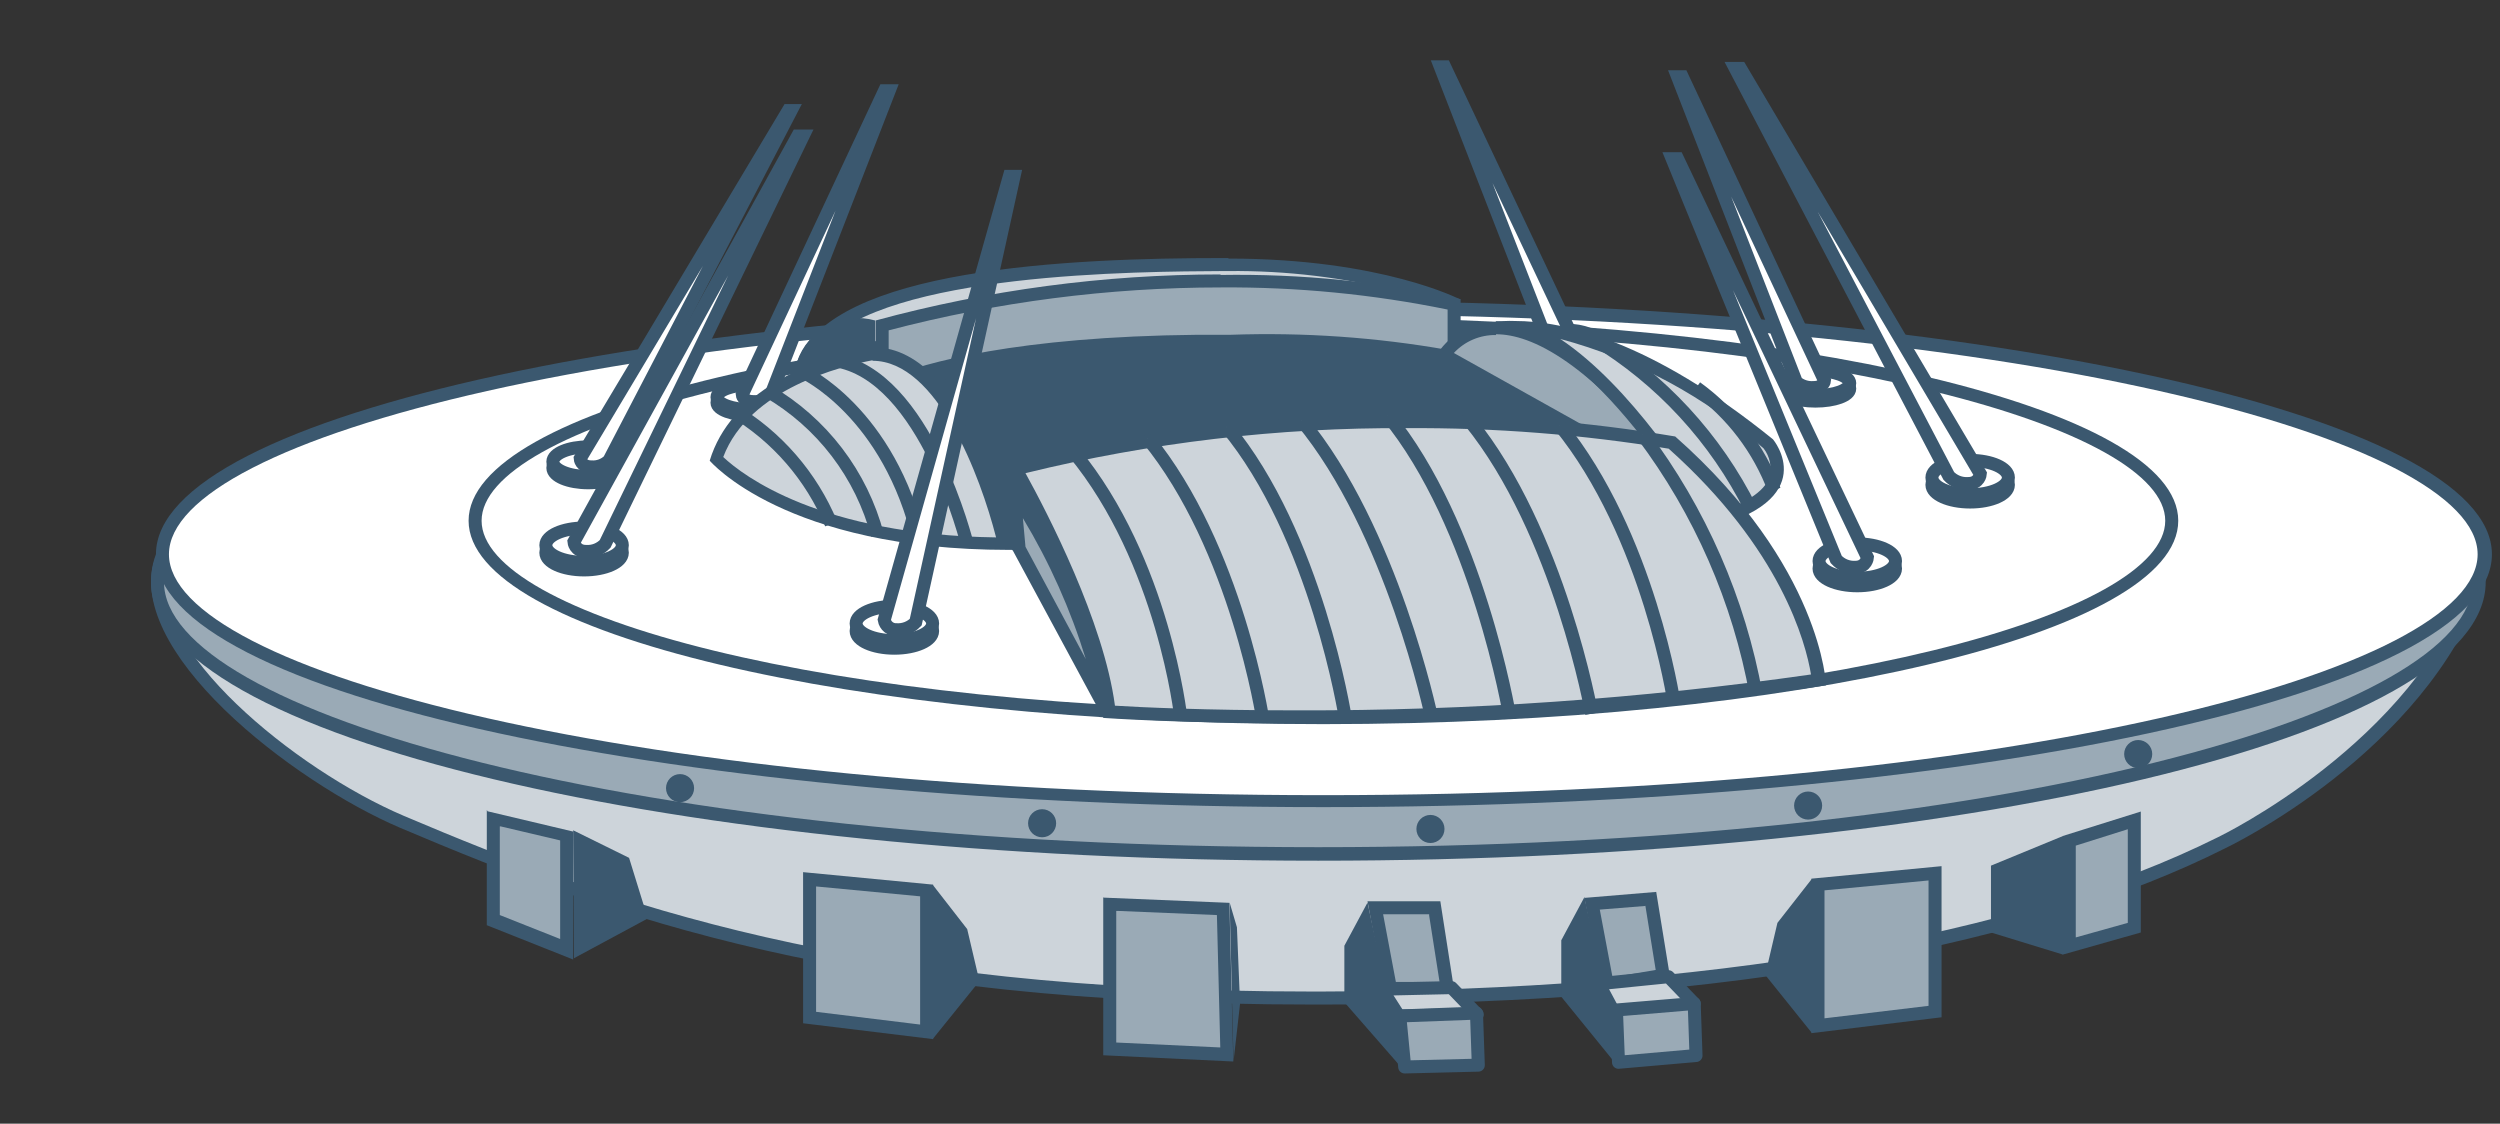 <?xml version="1.0" encoding="UTF-8"?> <svg xmlns="http://www.w3.org/2000/svg" viewBox="0 0 376 169" fill="none"><rect x="0" y="0" width="376" height="169" fill="#333333" stroke="none"/><g clip-path="url(#clip0_2101_3573)"><path d="M197.34 150.105C128.724 150.105 92.186 137.039 60.617 123.504C45.752 117.206 19.854 97.802 24.158 84.384C34.916 83.602 175.276 74.605 274.21 74.605C349.827 74.605 369.582 79.847 372.79 84.228C372.995 84.467 373.135 84.754 373.195 85.062C373.257 85.37 373.24 85.689 373.142 85.988C373.022 86.439 372.88 86.882 372.712 87.318C364.105 112.394 334.493 126.438 334.18 126.79C304.017 141.851 257.27 149.949 199.022 150.262L197.34 150.105Z" fill="#CDD4DA"></path><path d="M274.21 75.582C353.387 75.582 369.467 81.372 372.01 84.775C372.105 84.913 372.158 85.077 372.158 85.244C372.158 85.412 372.105 85.576 372.01 85.714C372.01 86.144 371.735 86.574 371.618 87.005C363.13 111.689 333.868 125.772 333.555 125.929C303.51 140.911 256.92 148.97 198.827 149.126H197.145C128.726 149.126 92.266 136.1 60.775 122.721C44.227 115.679 22.047 97.371 24.941 85.206C39.924 84.384 177.038 75.582 274.21 75.582ZM274.21 73.626C170.544 73.626 23.455 83.367 23.455 83.367C17.978 97.606 44.11 117.674 60.227 124.521C92.188 138.095 128.373 151.083 197.341 151.083H199.024C261.615 151.083 306.64 141.655 334.613 127.611C334.613 127.611 364.812 113.371 373.73 87.592C373.73 87.161 374.043 86.692 374.16 86.261C377.095 76.677 332.538 73.587 274.29 73.587L274.21 73.626Z" fill="#3B586F"></path><path d="M198.28 128.471C102.006 128.471 23.689 110.125 23.689 87.553C23.689 64.981 101.928 46.673 198.28 46.673C294.63 46.673 372.87 65.02 372.87 87.553C372.87 110.085 294.553 128.471 198.28 128.471Z" fill="#9AAAB6"></path><path d="M198.28 47.651C302.142 47.651 371.892 68.306 371.892 87.553C371.892 106.8 302.142 127.416 198.28 127.416C94.417 127.416 24.667 106.839 24.667 87.553C24.667 68.267 94.417 47.651 198.28 47.651ZM198.28 45.695C101.302 45.695 22.711 64.433 22.711 87.553C22.711 110.673 101.302 129.45 198.28 129.45C295.257 129.45 373.848 110.712 373.848 87.553C373.848 64.394 295.257 45.695 198.28 45.695Z" fill="#3B586F"></path><path d="M199.023 120.413C104.393 120.413 24.433 103.435 24.433 83.366C24.433 63.298 104.393 46.32 199.023 46.32C293.652 46.32 373.613 63.298 373.613 83.366C373.613 103.435 293.652 120.413 199.023 120.413Z" fill="white"></path><path d="M199.022 47.299C302.885 47.299 372.635 65.959 372.635 83.367C372.635 100.775 302.885 119.592 199.022 119.592C95.16 119.592 25.41 100.775 25.41 83.367C25.41 65.959 95.16 47.299 199.022 47.299ZM199.022 45.343C102.046 45.265 23.454 62.36 23.454 83.367C23.454 104.374 102.046 121.391 199.022 121.391C296 121.391 374.785 104.374 374.785 83.367C374.785 62.36 296 45.265 199.022 45.265V45.343Z" fill="#3B586F"></path><path d="M199.023 107.856C129.859 107.856 71.454 94.32 71.454 78.242C71.454 62.164 129.859 48.668 199.023 48.668C268.185 48.668 326.63 62.203 326.63 78.242C326.63 94.281 268.185 107.856 199.023 107.856Z" fill="white"></path><path d="M199.023 49.724C274.757 49.724 325.652 64.511 325.652 78.32C325.652 92.129 274.798 106.955 199.023 106.955C123.248 106.955 72.432 92.207 72.432 78.32C72.432 64.433 123.287 49.724 199.023 49.724ZM199.023 47.767C128.021 47.767 70.476 61.459 70.476 78.32C70.476 95.181 128.021 108.911 199.023 108.911C270.025 108.911 327.608 95.219 327.608 78.32C327.608 61.42 270.025 47.767 199.023 47.767Z" fill="#3B586F"></path><path d="M129.429 56.531L152.314 82.779L250.463 70.535L215.139 50.193L148.167 50.545L129.429 56.531Z" fill="#3B586F"></path><path d="M121.489 53.089C129.312 39.906 170.348 39.71 184.079 39.632H184.667C195.141 39.429 205.575 40.99 215.531 44.248L121.489 53.089Z" fill="#CDD4DA"></path><path d="M184.744 40.766C193.476 40.679 202.181 41.731 210.641 43.895L123.561 52.071C133.38 41 171.091 40.844 184.157 40.766H184.744ZM184.744 38.809H184.157C160.685 38.809 125.087 40.374 119.884 54.458L219.678 45.069C219.678 45.069 207.942 38.888 184.744 38.888V38.809Z" fill="#3B586F"></path><path d="M132.676 48.941C149.265 44.512 166.361 42.263 183.531 42.252C195.361 42.127 207.168 43.308 218.738 45.773V53.949C215.688 52.853 207.394 51.328 185.174 51.328H180.167C150.28 51.641 136.862 56.335 132.676 58.213V48.941Z" fill="#9AAAB6"></path><path d="M183.57 43.23C195.039 43.144 206.485 44.258 217.721 46.556V52.619C206.968 50.726 196.047 49.966 185.135 50.35H180.167C152.783 50.624 139.131 54.575 133.654 56.766V49.685C149.948 45.408 166.724 43.239 183.57 43.23ZM183.57 41.275C166.05 41.279 148.607 43.608 131.697 48.199V59.934C131.697 59.934 143.434 52.776 180.167 52.423H185.135C217.135 52.423 219.677 55.631 219.677 55.631V44.991C207.825 42.373 195.707 41.152 183.57 41.353V41.275Z" fill="#3B586F"></path><path d="M119.884 54.38C120.674 52.041 122.332 50.095 124.517 48.945C126.701 47.794 129.244 47.527 131.62 48.199V59.935C128.308 57.017 124.24 55.091 119.884 54.38Z" fill="#3B586F"></path><path d="M88.47 72.609C91.408 72.609 93.79 71.611 93.79 70.379C93.79 69.148 91.408 68.15 88.47 68.15C85.532 68.15 83.15 69.148 83.15 70.379C83.15 71.611 85.532 72.609 88.47 72.609Z" fill="white" stroke="#3B586F" stroke-width="1.956" stroke-miterlimit="10"></path><path d="M88.47 71.671C91.408 71.671 93.79 70.672 93.79 69.441C93.79 68.209 91.408 67.211 88.47 67.211C85.532 67.211 83.15 68.209 83.15 69.441C83.15 70.672 85.532 71.671 88.47 71.671Z" fill="white" stroke="#3B586F" stroke-width="1.956" stroke-miterlimit="10"></path><path d="M118.984 16.629L91.601 69.245C91.252 69.587 90.835 69.852 90.376 70.02C89.917 70.189 89.428 70.258 88.94 70.222C87.336 70.222 87.258 68.971 87.258 68.971L118.553 16.629H118.984Z" fill="white" stroke="#3B586F" stroke-width="1.956" stroke-miterlimit="10"></path><path d="M87.846 85.715C91.022 85.715 93.597 84.558 93.597 83.132C93.597 81.707 91.022 80.551 87.846 80.551C84.67 80.551 82.096 81.707 82.096 83.132C82.096 84.558 84.67 85.715 87.846 85.715Z" fill="white" stroke="#3B586F" stroke-width="1.956" stroke-miterlimit="10"></path><path d="M87.846 84.58C91.022 84.58 93.597 83.424 93.597 81.998C93.597 80.572 91.022 79.416 87.846 79.416C84.67 79.416 82.096 80.572 82.096 81.998C82.096 83.424 84.67 84.58 87.846 84.58Z" fill="white" stroke="#3B586F" stroke-width="1.956" stroke-miterlimit="10"></path><path d="M120.782 20.463L91.013 81.802C90.649 82.188 90.204 82.49 89.711 82.686C89.217 82.882 88.687 82.968 88.157 82.936C86.436 82.936 86.318 81.489 86.318 81.489L119.962 20.463H120.782Z" fill="white" stroke="#3B586F" stroke-width="1.956" stroke-miterlimit="10"></path><path d="M112.999 62.437C115.85 62.437 118.162 61.596 118.162 60.559C118.162 59.523 115.85 58.682 112.999 58.682C110.147 58.682 107.835 59.523 107.835 60.559C107.835 61.596 110.147 62.437 112.999 62.437Z" fill="white" stroke="#3B586F" stroke-width="1.956" stroke-miterlimit="10"></path><path d="M112.999 61.617C115.85 61.617 118.162 60.776 118.162 59.739C118.162 58.702 115.85 57.861 112.999 57.861C110.147 57.861 107.835 58.702 107.835 59.739C107.835 60.776 110.147 61.617 112.999 61.617Z" fill="white" stroke="#3B586F" stroke-width="1.956" stroke-miterlimit="10"></path><path d="M133.732 13.655L115.855 59.581C115.132 60.178 114.207 60.472 113.273 60.403C111.708 60.403 111.63 59.347 111.63 59.347L133.028 13.655H133.732Z" fill="white" stroke="#3B586F" stroke-width="1.956" stroke-miterlimit="10"></path><path d="M273.038 60.325C275.887 60.325 278.2 59.484 278.2 58.447C278.2 57.41 275.887 56.569 273.038 56.569C270.185 56.569 267.873 57.41 267.873 58.447C267.873 59.484 270.185 60.325 273.038 60.325Z" fill="white" stroke="#3B586F" stroke-width="1.956" stroke-miterlimit="10"></path><path d="M273.038 59.504C275.887 59.504 278.2 58.663 278.2 57.626C278.2 56.589 275.887 55.748 273.038 55.748C270.185 55.748 267.873 56.589 267.873 57.626C267.873 58.663 270.185 59.504 273.038 59.504Z" fill="white" stroke="#3B586F" stroke-width="1.956" stroke-miterlimit="10"></path><path d="M252.303 11.543L270.18 57.469C270.902 58.065 271.827 58.359 272.762 58.291C274.327 58.291 274.405 57.234 274.405 57.234L253.007 11.543H252.303Z" fill="white" stroke="#3B586F" stroke-width="1.956" stroke-miterlimit="10"></path><path d="M279.335 88.1C282.51 88.1 285.085 86.944 285.085 85.518C285.085 84.092 282.51 82.936 279.335 82.936C276.16 82.936 273.585 84.092 273.585 85.518C273.585 86.944 276.16 88.1 279.335 88.1Z" fill="white" stroke="#3B586F" stroke-width="1.956" stroke-miterlimit="10"></path><path d="M279.335 86.967C282.51 86.967 285.085 85.811 285.085 84.385C285.085 82.959 282.51 81.803 279.335 81.803C276.16 81.803 273.585 82.959 273.585 84.385C273.585 85.811 276.16 86.967 279.335 86.967Z" fill="white" stroke="#3B586F" stroke-width="1.956" stroke-miterlimit="10"></path><path d="M251.482 23.866L276.168 84.149C276.527 84.543 276.97 84.852 277.462 85.054C277.957 85.257 278.49 85.349 279.022 85.323C280.743 85.323 280.86 83.836 280.86 83.836L252.303 23.866H251.482Z" fill="white" stroke="#3B586F" stroke-width="1.956" stroke-miterlimit="10"></path><path d="M296.312 75.504C299.488 75.504 302.062 74.348 302.062 72.922C302.062 71.496 299.488 70.34 296.312 70.34C293.135 70.34 290.562 71.496 290.562 72.922C290.562 74.348 293.135 75.504 296.312 75.504Z" fill="white" stroke="#3B586F" stroke-width="1.956" stroke-miterlimit="10"></path><path d="M296.312 74.408C299.488 74.408 302.062 73.252 302.062 71.826C302.062 70.4 299.488 69.244 296.312 69.244C293.135 69.244 290.562 70.4 290.562 71.826C290.562 73.252 293.135 74.408 296.312 74.408Z" fill="white" stroke="#3B586F" stroke-width="1.956" stroke-miterlimit="10"></path><path d="M260.988 10.292L293.105 71.592C293.478 71.981 293.928 72.284 294.428 72.481C294.928 72.677 295.465 72.76 296 72.727C297.723 72.727 297.84 71.279 297.84 71.279L261.772 10.292H260.988Z" fill="white" stroke="#3B586F" stroke-width="1.956" stroke-miterlimit="10"></path><path d="M235.442 54.575C238.143 54.575 240.332 53.664 240.332 52.541C240.332 51.418 238.143 50.507 235.442 50.507C232.742 50.507 230.553 51.418 230.553 52.541C230.553 53.664 232.742 54.575 235.442 54.575Z" fill="white" stroke="#3B586F" stroke-width="1.956" stroke-miterlimit="10"></path><path d="M235.442 53.715C238.143 53.715 240.332 52.804 240.332 51.681C240.332 50.557 238.143 49.647 235.442 49.647C232.742 49.647 230.553 50.557 230.553 51.681C230.553 52.804 232.742 53.715 235.442 53.715Z" fill="white" stroke="#3B586F" stroke-width="1.956" stroke-miterlimit="10"></path><path d="M216.626 10.057L232.744 51.484C233.065 51.803 233.451 52.05 233.876 52.205C234.302 52.36 234.756 52.421 235.208 52.384C236.695 52.384 236.773 51.249 236.773 51.249L217.291 10.057H216.626Z" fill="white" stroke="#3B586F" stroke-width="1.956" stroke-miterlimit="10"></path><path d="M151.062 81.802C121.84 81.802 109.791 71.24 107.64 69.088C111.552 57.665 126.613 54.105 131.112 53.44C143.317 53.284 149.694 76.286 151.062 81.802Z" fill="#CDD4DA"></path><path d="M131.229 54.262C140.97 54.262 147.464 71.67 149.81 80.824C123.444 80.472 111.708 71.513 108.774 68.736C112.686 58.408 126.691 55.044 131.229 54.184M131.229 52.227C121.605 53.988 109.869 58.956 106.74 69.284C106.74 69.284 118.046 82.702 151.688 82.702H152.51C152.51 82.702 146.016 52.227 131.386 52.227H131.229Z" fill="#3B586F"></path><path d="M217.174 53.284C218.063 52.046 219.24 51.043 220.602 50.361C221.966 49.68 223.474 49.34 224.998 49.372C230.827 49.372 240.88 53.988 256.295 75.426L217.174 53.284Z" fill="#9AAAB6"></path><path d="M224.998 50.272C230.201 50.272 239.12 54.184 252.89 72.218L218.661 53.088C219.469 52.218 220.45 51.528 221.542 51.063C222.634 50.598 223.811 50.368 224.998 50.389M224.998 48.433C223.137 48.428 221.309 48.917 219.701 49.852C218.091 50.788 216.761 52.134 215.845 53.753L259.775 78.32C242.954 54.184 231.845 48.316 224.959 48.316L224.998 48.433Z" fill="#3B586F"></path><path d="M256.803 78.516C254.495 74.604 242.406 54.458 229.418 49.294C237.243 49.724 249.292 53.206 265.995 66.82C266.548 67.552 266.933 68.4 267.115 69.301C267.298 70.201 267.275 71.132 267.05 72.022C266.152 74.761 262.63 76.99 256.803 78.516Z" fill="#CDD4DA"></path><path d="M234.659 50.976C245.996 54.017 256.47 59.656 265.25 67.445C265.71 68.044 266.03 68.737 266.185 69.475C266.34 70.213 266.33 70.977 266.15 71.71C265.408 73.978 262.238 75.974 257.27 77.382C254.572 72.844 245.339 58.096 234.659 50.976ZM227.852 48.277C225.534 48.179 223.218 48.552 221.046 49.372C221.892 49.173 222.758 49.068 223.628 49.059C239.275 49.059 256.293 79.651 256.293 79.651C274.365 75.269 266.66 66.076 266.66 66.076C248.195 51.133 235.129 48.277 227.852 48.277Z" fill="#3B586F"></path><path d="M195.032 107.856C180.167 107.856 169.644 107.27 166.71 107.113C165.224 93.656 155.365 75.27 152.706 70.536C171.892 65.733 191.605 63.354 211.384 63.456C224.738 63.356 238.076 64.417 251.248 66.624C269.908 83.172 272.88 98.546 273.35 102.301C247.44 106.052 221.291 107.908 195.11 107.856H195.032Z" fill="#CDD4DA"></path><path d="M211.542 64.394C224.75 64.311 237.941 65.345 250.975 67.484C267.873 82.584 271.59 96.668 272.373 101.44C246.769 105.102 220.936 106.906 195.072 106.838C181.341 106.838 171.327 106.369 167.689 106.135C166.007 93.499 157.518 77.108 154.232 71.162C173.01 66.553 192.285 64.281 211.62 64.394M211.62 62.438C191.278 62.338 171.007 64.836 151.298 69.871C151.298 69.871 164.598 92.795 165.929 107.973C165.929 107.973 177.312 108.795 195.151 108.795C221.753 108.885 248.325 106.977 274.642 103.084C274.642 103.084 274.055 85.167 251.952 65.646C238.627 63.403 225.131 62.33 211.62 62.438Z" fill="#3B586F"></path><path d="M153.254 82.506L152.511 73.782C156.423 80.394 164.951 95.18 165.147 104.648L153.254 82.506Z" fill="#9AAAB6"></path><path d="M153.84 77.929C157.851 84.583 161.03 91.703 163.307 99.132L154.232 82.232L153.84 77.929ZM151.219 69.87L152.315 82.779L165.85 107.855C168.627 95.806 151.219 69.753 151.219 69.753V69.87Z" fill="#3B586F"></path><path d="M167.102 157.732V135.982L183.963 136.686L184.549 158.594L167.102 157.732Z" fill="#9AAAB6"></path><path d="M168.078 137L183.023 137.625L183.53 157.537L167.883 156.794V137M165.927 134.966V158.711L185.486 159.65L184.9 135.787L166.083 135.005L165.927 134.966Z" fill="#3B586F"></path><path d="M121.761 153.039V132.267L139.286 133.949V155.191L121.761 153.039Z" fill="#9AAAB6"></path><path d="M122.739 133.322L138.387 134.809V154.094L122.739 152.178V133.322ZM120.784 131.171V153.899L140.343 156.286V133.048L120.784 131.171Z" fill="#3B586F"></path><path d="M140.265 156.286L147.306 147.562L145.467 139.738L140.265 133.049V156.286Z" fill="#3B586F"></path><path d="M273.505 133.01L291.033 131.327L290.993 152.138L273.505 154.29V133.01Z" fill="#9AAAB6"></path><path d="M290.053 132.422V151.278L274.405 153.155V133.909L290.053 132.422ZM292.01 130.27L272.45 132.148V155.385L292.01 152.999V130.27Z" fill="#3B586F"></path><path d="M272.527 155.386L265.488 146.623L267.325 138.799L272.527 132.149V155.386Z" fill="#3B586F"></path><path d="M311.255 126.476L320.998 123.386V139.503L311.255 142.281V126.476Z" fill="#9AAAB6"></path><path d="M320.02 124.716V138.799L312.195 140.989V127.181L320.02 124.716ZM321.975 122.056L310.24 125.733V143.572L321.975 140.247V122.056Z" fill="#3B586F"></path><path d="M299.442 140.247L310.277 143.572V125.734L299.442 130.193V140.247Z" fill="#3B586F"></path><path d="M74.309 138.29V123.033L85.224 125.654L85.341 142.671L74.309 138.29Z" fill="#9AAAB6"></path><path d="M75.289 124.286L84.247 126.398V141.225L75.171 137.626V124.286M73.215 121.821V139.151L86.203 144.315V125.068L73.333 122.017L73.215 121.821Z" fill="#3B586F"></path><path d="M97.43 138.135L86.32 144.12L86.203 124.873L94.613 129.02L97.43 138.135Z" fill="#3B586F"></path><path d="M206.846 136.726H215.765L217.643 148.618L209.154 148.892L206.846 136.726Z" fill="#9AAAB6"></path><path d="M214.945 137.704L216.51 147.68H209.938L208.02 137.508H214.945M216.627 135.553H205.674L208.333 149.714L218.778 149.362L216.627 135.553Z" fill="#3B586F"></path><path d="M210.406 152.804L222.181 152.568L218.308 148.539L207.824 148.774L210.406 152.804Z" fill="#CDD4DA" stroke="#3B586F" stroke-width="1.956" stroke-linejoin="round"></path><path d="M211.267 160.471L222.337 160.197L222.064 152.373L210.523 152.803L211.267 160.471Z" fill="#9AAAB6" stroke="#3B586F" stroke-width="1.956" stroke-linejoin="round"></path><path d="M202.191 150.731L210.798 160.589V153.586L208.607 149.4L205.673 135.748L202.191 142.242V150.731Z" fill="#3B586F"></path><path d="M239.474 135.826L248.275 135.082L250.153 146.701L241.742 147.991L239.474 135.826Z" fill="#9AAAB6"></path><path d="M247.452 136.139L249.017 145.88L242.524 146.975L240.607 136.804L247.452 136.256M249.095 134.143L238.298 135.043L240.958 149.204L251.285 147.64L249.095 134.143Z" fill="#3B586F"></path><path d="M243.111 152.921L254.808 150.926L250.935 146.897L240.451 147.953L243.111 152.921Z" fill="#CDD4DA" stroke="#3B586F" stroke-width="1.956" stroke-linejoin="round"></path><path d="M243.423 159.768L255.08 158.75L254.808 150.927L243.11 151.904L243.423 159.768Z" fill="#9AAAB6" stroke="#3B586F" stroke-width="1.956" stroke-linejoin="round"></path><path d="M234.816 149.909L243.11 160.119L243.07 151.435L241.231 148.579L238.298 134.926L234.816 141.419V149.909Z" fill="#3B586F"></path><path d="M185.525 159.61L186.504 150.965L186.034 139.464L184.939 135.748L185.525 159.61Z" fill="#3B586F"></path><path d="M177.586 107.856C177.586 107.856 175.004 84.385 161.508 68.032L177.586 107.856Z" fill="#CDD4DA"></path><path d="M177.586 107.856C177.586 107.856 175.004 84.385 161.508 68.032" stroke="#3B586F" stroke-width="1.956" stroke-miterlimit="10"></path><path d="M189.947 108.325C189.947 108.325 186.036 82.35 172.579 65.92L189.947 108.325Z" fill="#CDD4DA"></path><path d="M189.947 108.325C189.947 108.325 186.036 82.35 172.579 65.92" stroke="#3B586F" stroke-width="1.956" stroke-miterlimit="10"></path><path d="M202.31 107.855C202.31 107.855 198.006 80.472 184.471 64.198L202.31 107.855Z" fill="#CDD4DA"></path><path d="M202.31 107.855C202.31 107.855 198.006 80.472 184.471 64.198" stroke="#3B586F" stroke-width="1.956" stroke-miterlimit="10"></path><path d="M215.297 107.856C215.297 107.856 209.389 79.651 195.737 63.221L215.297 107.856Z" fill="#CDD4DA"></path><path d="M215.297 107.856C215.297 107.856 209.389 79.651 195.737 63.221" stroke="#3B586F" stroke-width="1.956" stroke-miterlimit="10"></path><path d="M227.032 107.582C227.032 107.582 222.22 78.907 208.645 62.438L227.032 107.582Z" fill="#CDD4DA"></path><path d="M227.032 107.582C227.032 107.582 222.22 78.907 208.645 62.438" stroke="#3B586F" stroke-width="1.956" stroke-miterlimit="10"></path><path d="M239.393 107.347C239.393 107.347 234.542 79.964 221.046 63.338L239.393 107.347Z" fill="#CDD4DA"></path><path d="M239.393 107.347C239.393 107.347 234.542 79.964 221.046 63.338" stroke="#3B586F" stroke-width="1.956" stroke-miterlimit="10"></path><path d="M251.755 105.626C251.755 105.626 248.038 80.472 234.543 63.925L251.755 105.626Z" fill="#CDD4DA"></path><path d="M251.755 105.626C251.755 105.626 248.038 80.472 234.543 63.925" stroke="#3B586F" stroke-width="1.956" stroke-miterlimit="10"></path><path d="M264.118 104.491C261.553 90.294 255.697 76.897 247.022 65.371L264.118 104.491Z" fill="#CDD4DA"></path><path d="M264.118 104.491C261.553 90.294 255.697 76.897 247.022 65.371" stroke="#3B586F" stroke-width="1.956" stroke-miterlimit="10"></path><path d="M145.508 81.997C145.508 81.997 139.249 56.257 125.478 54.223" stroke="#3B586F" stroke-width="1.956" stroke-miterlimit="10"></path><path d="M120.783 55.983C120.783 55.983 133.771 61.929 138.309 81.606" stroke="#3B586F" stroke-width="1.956" stroke-miterlimit="10"></path><path d="M115.464 58.839C119.502 61.183 123.039 64.3 125.872 68.012C128.705 71.724 130.777 75.958 131.972 80.472" stroke="#3B586F" stroke-width="1.956" stroke-miterlimit="10"></path><path d="M110.182 61.694C116.839 65.644 122.04 71.641 125.008 78.79" stroke="#3B586F" stroke-width="1.956" stroke-miterlimit="10"></path><path d="M134.514 97.489C137.69 97.489 140.265 96.333 140.265 94.907C140.265 93.481 137.69 92.325 134.514 92.325C131.338 92.325 128.763 93.481 128.763 94.907C128.763 96.333 131.338 97.489 134.514 97.489Z" fill="white" stroke="#3B586F" stroke-width="1.956" stroke-miterlimit="10"></path><path d="M134.514 96.354C137.69 96.354 140.265 95.198 140.265 93.773C140.265 92.347 137.69 91.191 134.514 91.191C131.338 91.191 128.763 92.347 128.763 93.773C128.763 95.198 131.338 96.354 134.514 96.354Z" fill="white" stroke="#3B586F" stroke-width="1.956" stroke-miterlimit="10"></path><path d="M152.51 26.526L137.722 93.577C137.352 93.966 136.901 94.269 136.4 94.465C135.901 94.661 135.363 94.746 134.827 94.712C134.393 94.728 133.968 94.586 133.63 94.313C133.292 94.04 133.065 93.653 132.989 93.225L151.805 26.526H152.51Z" fill="white" stroke="#3B586F" stroke-width="1.956" stroke-miterlimit="10"></path><path d="M263.335 76.56C258.04 65.934 249.832 57.034 239.667 50.898" stroke="#3B586F" stroke-width="1.956" stroke-miterlimit="10"></path><path d="M266.858 73.705C264.55 67.522 260.467 62.16 255.12 58.292" stroke="#3B586F" stroke-width="1.956" stroke-miterlimit="10"></path><path d="M321.582 115.523C322.75 115.523 323.697 114.577 323.697 113.41C323.697 112.243 322.75 111.298 321.582 111.298C320.418 111.298 319.473 112.243 319.473 113.41C319.473 114.577 320.418 115.523 321.582 115.523Z" fill="#3B586F"></path><path d="M271.942 123.269C273.108 123.269 274.053 122.324 274.053 121.157C274.053 119.99 273.108 119.044 271.942 119.044C270.775 119.044 269.83 119.99 269.83 121.157C269.83 122.324 270.775 123.269 271.942 123.269Z" fill="#3B586F"></path><path d="M215.14 126.79C216.307 126.79 217.252 125.844 217.252 124.677C217.252 123.511 216.307 122.564 215.14 122.564C213.974 122.564 213.027 123.511 213.027 124.677C213.027 125.844 213.974 126.79 215.14 126.79Z" fill="#3B586F"></path><path d="M156.734 125.929C157.901 125.929 158.846 124.984 158.846 123.817C158.846 122.65 157.901 121.704 156.734 121.704C155.567 121.704 154.621 122.65 154.621 123.817C154.621 124.984 155.567 125.929 156.734 125.929Z" fill="#3B586F"></path><path d="M102.279 120.647C103.446 120.647 104.392 119.702 104.392 118.535C104.392 117.368 103.446 116.423 102.279 116.423C101.113 116.423 100.167 117.368 100.167 118.535C100.167 119.702 101.113 120.647 102.279 120.647Z" fill="#3B586F"></path></g><defs><clipPath id="clip0_2101_3573"><rect width="94" height="42.25" fill="white" transform="scale(4)"></rect></clipPath></defs></svg> 